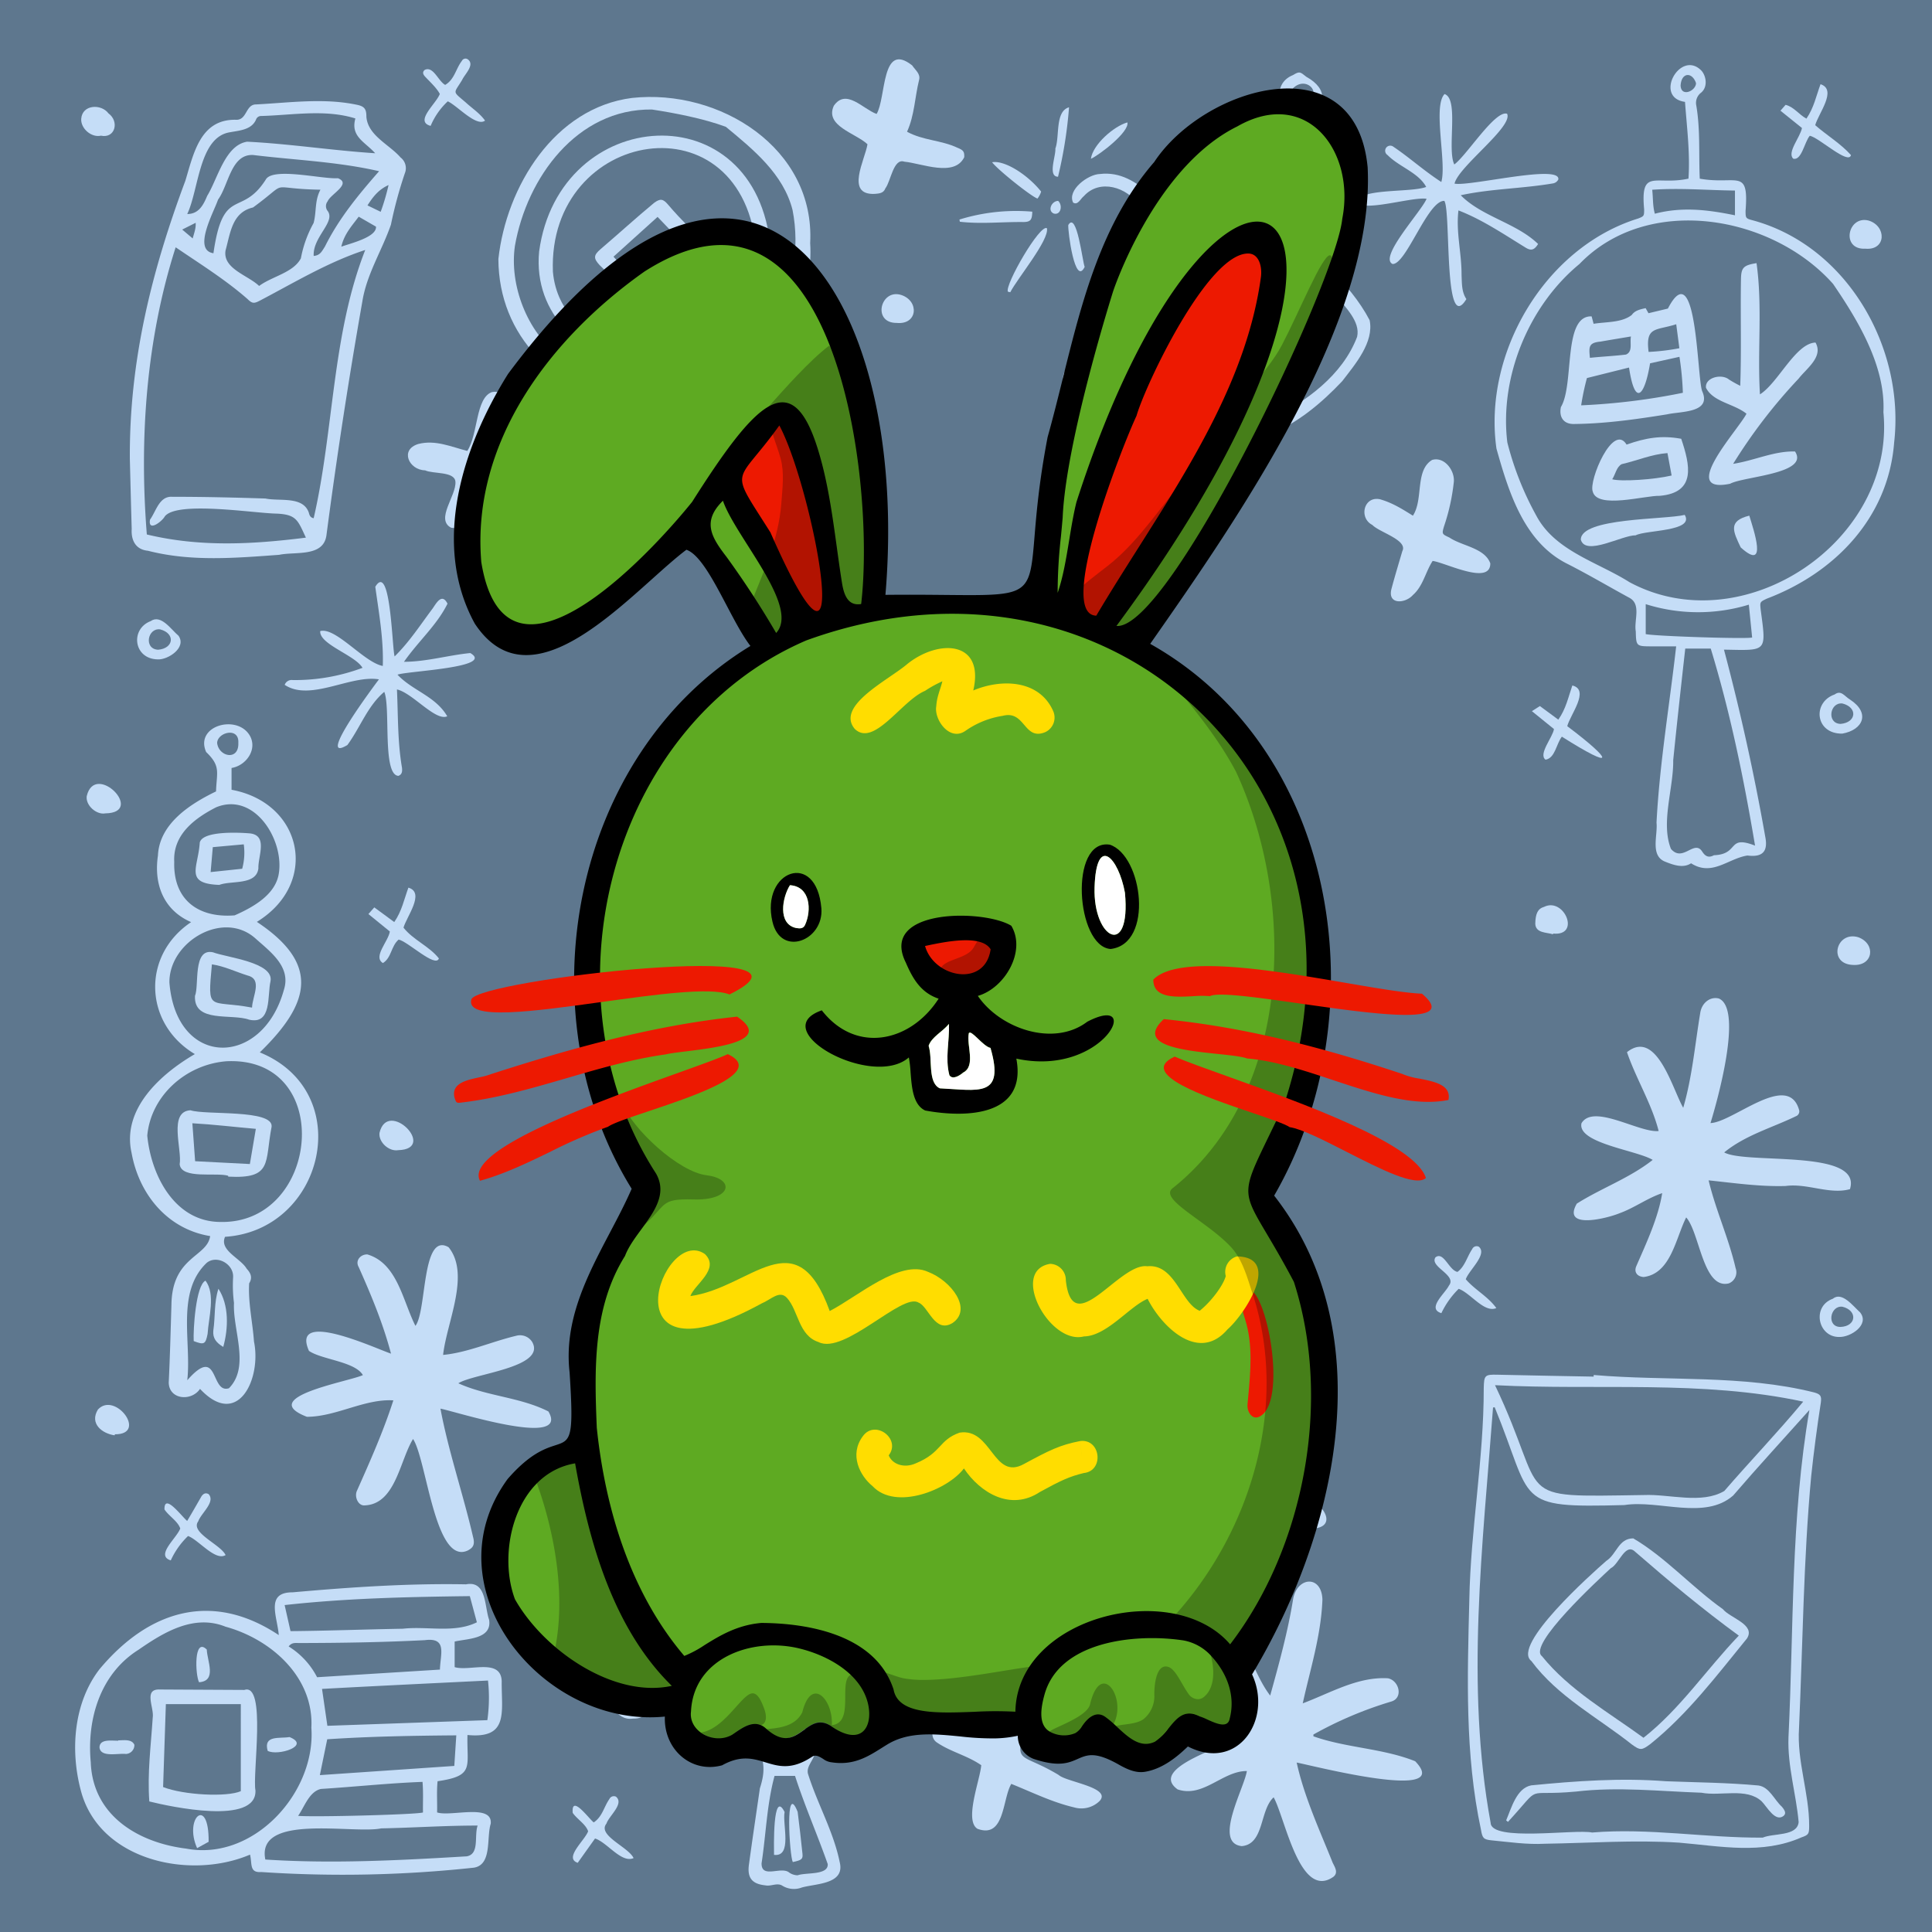 <svg width="600" height="600" viewBox="0 0 600 600" xmlns="http://www.w3.org/2000/svg" xmlns:xlink="http://www.w3.org/1999/xlink">
  <path d="M600,0H0V600H600Z" style="fill: #5E778E"/>
  <g>
    <path d="M588.24,137.471c-1.801,23.24-18.339,40.396-39.483,48.422-2.227,1.046-2.211,1.052-1.964,3.428,1.774,13.354,2.085,12.671-11.401,12.429q7.652,28.746,12.816,58.062c.925,4.599-.789,6.482-5.529,5.876-6.039.941-10.974,6.585-17.501,2.413-2.417,1.575-5.33.618-8.3-.604-4.404-1.998-2.006-8.176-2.433-12.019.959-18.38,4.041-36.485,6.105-54.745-2.646,0-5.189.009-7.731-.002-4.627-.02-4.706-.067-4.814-4.643-.613-3.497,1.849-8.52-2.118-10.509-6.315-3.438-12.512-7.103-18.914-10.366-13.621-6.667-18.403-22.285-22.233-35.887-4.227-29.648,15.048-62.492,43.986-71.461,1.848-.726,1.869-.768,1.88-2.814-1.197-13.039,3.523-7.334,13.765-9.575.526-8.056-.498-15.888-1.076-23.839-9.803-1.328-1.505-16.301,5.035-9.769,1.495,1.573,2.188,5.059-.046,6.914a3.965,3.965,0,0,0-1.478,4.019c1.273,7.56.731,15.065,1.07,22.688,11.567,2.023,15.284-3.525,14.224,9.993.012,2.198.051,2.357,2.043,2.887,29.501,7.917,47.499,39.658,44.097,69.102ZM584.91,128c.711-14.185-7.806-28.389-15.643-39.843-19.039-21.416-57.61-28.077-78.743-6.176C474.728,94.972,465.64,117.171,468.116,137.401a94.969,94.969,0,0,0,8.957,22.663c5.799,11.05,19.01,14.435,28.966,20.728,35.273,19,82.726-12.682,78.871-52.792ZM545.049,262.618c-3.522-20.973-7.679-41.243-13.759-61.188h-7.92c-1.304,11.644-2.566,23.035-3.739,34.652.118,8.806-3.929,19.395-.705,27.545,3.657,4.291,7.161-2.889,9.643.736.979,1.572,2.018,2.146,3.717,1.236C540.308,265.298,536.242,259.195,545.049,262.618Zm-33.957-65.696c2.582.642,31.376,1.586,33.05,1.063-.334-3.328-.67-6.682-1.023-10.203a54.115,54.115,0,0,1-32.027-.158Zm2.832-130.549c8.45-2.213,16.473-1.244,24.883.49v-7.686c-8.631-.096-17.096-.858-25.696-.246C513.41,61.681,513.239,63.88,513.924,66.373Zm8-39.801c.185,3.721,4.761,1.668,4.792-.756C525.513,22.265,522.169,22.433,521.924,26.571Z" style="fill: #C5DDF7"/>
    <path d="M243.18,526.702c-9.03-.023-8.369-4.159-.074-4.975v-10.681c-22.365-1.595-50.537-14.286-56.651-37.663-1.998-12.81-1.743-27.429,6.196-38.244,2.287-2.978,6.152-2.053,9.366-1.584,21.851,3.804,31.379,16.334,41.545,34.558l.527-.114c.844-17.083-.089-34.282.776-51.371,5.518-12.682,2.373,49.42,3.225,52.476-1.813,9.524,12.832,10.093,17.7,4.61,1.379-1.659,1.382-2.23-.027-3.92-6.436-7.453-10.396-17.114-9.552-27.07,3.325-16.35,27.597,7.761,30.859,14.926,17.598-13.57,40.84-27.694,21.529,7.294-3.969,7.113-12.316,9.372-16.898,15.598-8.19,17.295-25.784,28.654-44.642,30.557a55.75,55.75,0,0,0,.509,10.716c12.049-1.489,12.206,5.035.372,4.322-.926,3.341-.197,6.504-.403,9.838,3.769,1.106,6.48,2.808,5.626,7.867-.083,2.576-3.09,4.727-2.152,7.296,2.911,9.186,7.871,17.753,9.776,27.212,1.667,6.834-7.329,6.583-11.756,7.826a6.89,6.89,0,0,1-5.983-.504c-1.64-1.111-3.541.227-5.356-.157-4.118-.428-5.667-2.302-5.107-6.42,1.075-7.911,2.261-15.807,3.402-23.709.974-3.063,1.559-5.921.682-9.24-2.033-7.502,6.459-7.206,6.55-12.24-.157-2.368-.039-4.755-.039-7.204Zm-46.007-42.697c16.498,19.232,48.392,30.334,71.368,16.003a42.061,42.061,0,0,0,18.1-17.952c1.667-4.45-1.833-9.518-3.196-13.814-4.235,1.889-8.318,3.697-12.382,5.542-3.239,3.124-6.31,6.055-10.881,6.976-24.649,6.538-21.025-35.801-56.401-42.422-3.43-.679-9.193-3.804-10.106,1.523-1.049,6.887-1.144,15.048,5.043,19.57,2.833,3.823,12.569,3.198,12.84,7.039-.294,1.455-1.889,1.684-3.112,1.446-8.947-1.045-14.239-6.365-18.632-13.894-1.117,6.727-2.146,24.126,6.087,26.198,11.265.938,21.824-4.491,29.51-12.391,1.06-1.897,4.843-3.422,4.123.097-1.635,2.46-3.969,4.285-6.048,6.704,5.663,1.982,12.176,1.043,17.169,4.673,2.105,1.715,6.09,5.197,2.61,7.574-10.223,8.253-28.06,10.287-33.09-4.678-4.398.611-8.656,1.202-13.002,1.806Zm74.671-14.36c2.917-2.127,11.992-3.354,11.984-6.983-1.82-8.518-14.641-20.273-23.464-21.027-1.752,9.318,3.114,21.116,11.48,28.01Zm-31.3,81.867c-2.415,8.924-2.636,18.05-4.031,27.147-.075,4.927,6.129.812,8.585,2.881a4.674,4.674,0,0,0,2.632.846c2.505-.944,9.58.073,9.325-3.498-3.228-9.16-7.169-18.126-10.151-27.376Zm70.96-105.091c-9.361,3.328-16.955,9.654-23.727,16.74-2.133,3.544,1.552,7.859,2.103,11.888,10.551-4.075,16.71-11.838,20.693-22.016l-2.492-.408C311.158,451.304,312.284,449.433,311.504,446.421Zm-80.845,42.205-11.026-5.231c5.743-6.236,14.918,7.519,20.836,1.172-4.404-4.415-22.321-8.825-27.022-3.988C215.949,487.671,222.559,491.239,230.659,488.626Zm14.102,58.463c4.269.602,6.495-5.956,1.69-6.864C240.754,538.577,237.205,547.469,244.761,547.089Z" style="fill: #C5DDF7"/>
    <path d="M86.575,507.793c-.453-5.798-4.244-13.315,4.284-13.281,17.911-1.59,35.882-2.821,53.875-2.483,6.419-1.247,5.687,6.825,7.167,11.02.944,5.984-6.65,5.816-10.707,6.748v7.942c4.601,1.42,14.377-2.891,14.616,4.38-.12,9.421,2.353,17.974-10.631,16.698-.281,9.884,2.336,12.674-9.286,14.358-.321,3.247-.074,6.172-.146,9.683,4.142,1.439,17.333-2.877,16.652,3.53-1.37,4.267.488,12.69-5.203,13.631a379.293,379.293,0,0,1-66.075,1.356c-3.745.284-2.77-2.569-3.472-5.406-18.759,8.004-47.033,1.797-52.591-20.086-3.276-12.453-2.162-27.117,5.869-37.522,15.271-18.274,34.967-24.33,55.649-10.568Zm10.122,28.77c.827-15.708-12.508-27.495-26.653-31.377-9.78-3.941-19.096,1.66-27.019,7.157-11.885,7.46-16.09,21.527-14.839,34.945.596,16.504,14.659,24.956,29.648,26.816,20.892,3.959,40.3-17.391,38.863-37.541ZM148.33,566.948c-10.104-.014-19.894.682-29.957.87-8.602,1.829-38.894-4.807-35.974,9.672,20.841,1.369,41.742.248,62.56-.99C148.992,575.765,147.207,570.202,148.33,566.948Zm-46.658-30.983c16.773-.592,33.176-1.172,49.68-1.754a49.631,49.631,0,0,0,.2-12.305c-17.224.848-34.243,1.653-51.544,2.6.574,3.954,1.097,7.556,1.664,11.459ZM90.223,506.564c11.676-.108,23.243-.544,34.906-.751,7.588-.852,15.942,1.47,22.969-1.997-.736-2.733-1.452-5.39-2.187-8.123-19.311.24-38.338.652-57.517,2.776Zm11.4,33.582c-.764,3.714-1.49,7.248-2.289,11.133,14.134-.966,27.876-1.906,41.754-2.854.213-3.264.408-6.252.62-9.498C128.244,539.04,115.103,539.255,101.623,540.146Zm34.999-21.638c.148-4.892,2.333-10.05-4.706-9.14-13.013.665-26.032.874-39.061.888-1.065.01-2.236-.248-3.208,1.066a24.341,24.341,0,0,1,8.828,9.555C111.223,520.085,123.809,519.303,136.622,518.508Zm-5.407,34.871c-10.553.397-20.989,1.528-31.521,2.193-3.634.77-5.134,5.517-7.106,8.356,4.774.446,37.028-.399,38.769-1.054C131.304,559.686,131.5,556.663,131.215,553.379Z" style="fill: #C5DDF7"/>
    <path d="M40.327,142.64c-.22-30.439,6.727-58.354,17.248-86.531C60.123,47.69,62.185,37.054,73.139,37.193c3.671.285,3.017-4.827,6.468-4.767,10.33-.526,20.82-2.048,31.067.08,2.466.473,3.126,1.293,3.112,3.745.446,5.852,7.089,8.592,10.615,12.654a4.191,4.191,0,0,1,1.32,4.93,133.811,133.811,0,0,0-4.316,15.936c-2.789,8.062-7.544,15.368-8.889,23.938q-6.349,36.075-11.127,72.454c-.877,6.943-9.659,5.069-14.675,6.142-13.608.99-27.396,2.186-40.777-1.264-3.787-.354-5.25-3.208-5.034-6.76-.221-7.511-.404-15.025-.575-21.641Zm5.272,23.345c16.536,3.981,32.835,3.071,49.402.983-2.507-5.343-2.855-7.174-9.068-7.461-6.938-.101-30.971-4.019-34.756.87-.844,1.573-5.28,4.963-4.586,1.001,1.898-2.608,2.873-7.335,6.86-7.095,9.666-.003,19.335.225,28.996.534,4.359.933,11.63-.836,13.453,4.369.181.705.408,1.564,1.517,1.752,6.338-27.507,5.63-56.875,16.015-83.309-11.499,3.75-22.015,10.119-32.73,15.735-1.807.958-2.406.919-3.834-.502-6.889-6.042-14.78-10.925-22.311-16.067C45.412,105.363,43.224,136.13,45.599,165.985ZM99.517,58.915c-17.363-.302-8.825-3.338-20.936,5.516-6.499,1.521-7.008,7.823-8.529,13.324-.969,5.708,6.979,7.718,10.421,11.053,4.008-2.99,10.607-4.097,12.969-8.578A36.171,36.171,0,0,1,97.392,69.257C98.342,65.747,97.664,62.363,99.517,58.915ZM110.368,36.792c-9.376-2.945-19.585-1.028-29.243-.768A1.647,1.647,0,0,0,79.505,37.152c-1.376,3.153-5.066,3.368-8.02,3.909-9.714,1.462-9.687,17.772-13.337,25.404,3.625.005,5.045-2.892,6.217-5.675,3.268-5.319,5.527-15.706,12.389-16.787,13.379.673,26.406,2.721,39.76,3.588C113.323,44.025,108.795,42.415,110.368,36.792ZM97.421,79.479c2.023-.158,2.557-1.474,3.491-2.909,4.353-8.767,10.441-16.114,16.821-23.402-12.861-2.961-26.044-3.439-39.101-5.029-6.913-.379-7.615,9.383-10.921,13.862-1.251,3.786-7.996,15.668-1.424,16.641C69.311,57.537,74.91,67.692,82.518,55.804c2.109-3.988,17.587-.106,22.428-.458,4.385,1.744-2.32,4.962-3.184,7.16a2.415,2.415,0,0,0-.069,2.933C104.412,68.858,97.082,73.532,97.421,79.479Zm8.575-2.865c2.728-1.012,11.04-2.938,10.771-6.228l-5.365-3.096C109.275,70.147,106.889,72.694,105.996,76.614Zm12.231-10.836a66.767,66.767,0,0,0,2.442-8.314c-3.194,1.466-4.867,3.709-6.546,6.326ZM59.842,74.049c.479-1.795,1.041-3.127.921-4.855l-4.176,2.101Z" style="fill: #C5DDF7"/>
    <path d="M62.118,431.33c-2.682,3.97-9.636,3.365-9.716-1.992.393-8.061.594-16.135.842-24.205.219-14.955,11.122-14.702,12.021-21.257-13.254-2.155-22.1-12.978-24.401-25.839-3.075-13.599,8.97-24.458,19.65-30.678-15.859-9.459-16.586-30.677-1.157-40.985-8.581-3.717-11.624-11.767-10.309-20.652.453-9.927,9.946-16.014,18.044-19.94.192-5.951,1.562-7.805-3.066-12.226-3.632-8.187,9.599-11.835,13.534-5.14,2.479,4.26-1.064,9.338-5.649,10.088v6.764c22.099,4.071,27.378,29.064,7.861,41.028,19.861,13.188,16.466,25.385.916,40.533,30.231,12.37,19.957,55.286-10.797,57.275-1.864,4.237,4.809,6.618,6.72,9.912,1.198,1.29,1.918,2.702.772,4.533-.362,5.878,1.075,12.129,1.496,18.077C81.269,428.187,73.869,443.898,62.118,431.33Zm6.333-51.84c30.97.657,35.724-51.518,1.883-49.909-12.554.981-23.448,10.653-24.601,23.082C46.934,365.107,54.287,379.442,68.451,379.49ZM52.613,305.123c2.088,26.611,28.832,26.533,35.532,2.352,2.32-7.113-3.939-11.7-8.695-15.927C69.422,282.394,52.48,292.473,52.613,305.123Zm1.498-37.489c-.359,11.748,7.395,17.534,18.762,16.639,5.633-2.501,12.782-6.384,13.736-13.138,1.575-10.515-7.672-25.25-19.482-20.426C60.352,254.17,53.674,259.251,54.111,267.634Zm4.051,161.005c9.939-11.295,7.094,4.361,12.942,2.492,6.631-6.73,1.136-18.04,1.563-26.493a42.923,42.923,0,0,1-.28-7.878c.32-4.25-5.117-7.169-8.233-4.534C54.632,401.302,59.497,416.619,58.163,428.639ZM74.014,230.696c.306-4.994-6.432-3.315-6.58.008C67.87,235.048,74.255,236.392,74.014,230.696Z" style="fill: #C5DDF7"/>
    <path d="M128.273,446.893c-4.201,6.852-5.454,20.492-15.289,20.624-1.807-.058-2.956-2.674-2.149-4.511,4.101-9.221,8.241-18.512,11.321-28.114-8.943-.532-17.718,5.081-26.842,5.11-15.798-6.094,12.938-10.901,17.382-12.95-2.463-4.221-12.771-4.793-16.746-7.521-5.856-13.202,21.016-.596,25.481.855-2.495-9.408-6.096-18.045-10.029-26.87-1.198-2.079.614-4.018,2.694-3.943,9.314,2.771,10.957,14.371,14.917,22.184,3.582-4.666,1.888-29.31,10.302-24.42,6.845,8.479-.625,23.384-1.706,33.443,7.673-.734,15.145-4.161,22.726-5.949a4.464,4.464,0,0,1,4.961,1.961c4.388,7.923-18.292,9.772-22.955,12.801,8.917,4.055,19.176,4.287,27.968,8.747,6.809,11.597-29.119-.086-33.52-.866,2.429,13.101,7.06,26.58,10.118,39.831.704,2.572-.146,3.401-1.591,4.196-10.224,4.858-12.81-28.261-17.043-34.608Z" style="fill: #C5DDF7"/>
    <path d="M386.068,538.836c-5.714-3.407-10.863-6.108-16.583-9.211-2.66-1.444-2.787-3.815-.599-5.96,4.648-3.645,9.669,2.318,14.644,3.237-.989-4.47-13.86-25.442-1.273-20.491,5.758,5.552,7.479,14.013,12.213,20.164,2.758-9.952,5.485-19.824,7.135-30.032,1.276-6.904,8.832-7.458,9.087.206-.41,11.106-3.738,21.451-6.116,32.241,8.494-3.167,17.087-8.353,26.472-7.78,3.509.7,4.855,6.202.92,7.248a119.424,119.424,0,0,0-24.078,10.214l.004.556c10.236,3.629,21.476,3.694,31.6,7.738,12.32,12.838-32.389,1.203-36.797.413,2.314,10.602,7.144,21.033,11.212,31.188.759,1.477,1.727,3.06.173,4.305-10.434,7.256-14.944-18.233-18.539-24.696-4.38,3.957-2.872,14.529-9.898,15.153-8.931-.949.737-17.909,1.581-23.317-7.517-.073-13.551,8.416-21.51,5.699-9.477-6.854,16.283-13.606,20.352-16.875Z" style="fill: #C5DDF7"/>
    <path d="M523.66,378.078c-3.275,6.517-4.756,17.414-13.175,18.508-2.019-.107-3.098-1.494-2.332-3.342,3.158-7.257,6.818-15.019,8.055-22.699-4.64,1.553-8.693,4.617-13.31,6.26-3.601,1.505-17.935,5.212-13.209-3.007,7.661-4.845,16.369-7.897,23.57-13.578-4.89-2.986-23.505-5.184-22.114-11.39,3.71-6.214,17.997,3.076,23.963,2.413-2.159-8.487-7.017-16.231-9.835-24.484,9.222-7.326,14.107,11.44,17.467,17.271,2.775-9.481,3.655-19.652,5.285-29.457.459-3.125,3.089-5.185,5.795-4.473,7.551,3.277-.502,31.824-2.61,38.68,7.05-.252,24.057-16.157,27.512-4.083a1.6,1.6,0,0,1-.955,1.946c-7.552,3.649-15.675,5.857-22.303,11.247,6.756,3.794,42.997-1.191,39.057,11.411-6.324,1.769-13.302-1.912-19.982-.98-8.072.237-15.969-.929-23.912-1.75,2.192,9.225,6.242,17.954,8.381,27.249a3.701,3.701,0,0,1-2.123,4.752c-8.021,1.924-9.006-15.777-13.225-20.494Z" style="fill: #C5DDF7"/>
    <path d="M494.938,427.016c22.779,1.968,46.163-.174,68.452,5.413,1.947.545,2.357,1.058,2.094,3.106q-1.762,11.366-2.993,22.803c-2.41,26.01-2.622,52.197-3.784,78.289-.715,10.361,3.177,20.16,3.147,30.447-.012,2.437-.142,2.76-2.383,3.536-12.257,5.406-25.157,2.734-38.03,1.64-13.876-.881-27.811.129-41.697.34-5.55.296-11.006-.521-16.486-1.051-2.574-.249-2.886-.722-3.321-3.262-5.042-23.521-4.22-47.504-3.63-71.38.404-21.993,4.503-43.734,4.483-65.741.08-4.134.335-4.319,4.402-4.223,9.909.236,19.819.399,29.729.591Zm-30.749,10.018-.513.081c-3.19,42.809-8.582,86.378-.744,128.995.188,5.936,26.201,1.879,31.508,2.993,17.742-1.474,35.395,1.711,52.99,1.586,3.342-1.444,10.695-.328,11.156-4.816-.79-8.835-3.493-17.412-3.158-26.338,1.653-33.916.707-68.102,6.498-101.646-8.052,9.014-15.847,17.456-23.678,26.56-8.812,7.743-23.074,1.269-33.801,2.96-34.567.926-28.082-.734-40.258-30.375Zm.101-6.852c17.109,35.912,4.18,34.735,46.212,34.115,8.008-.351,17.927,2.912,24.989-1.254,8.085-9.356,16.625-18.234,24.515-27.752-31.42-6.779-63.92-3.459-95.716-5.109Z" style="fill: #C5DDF7"/>
    <path d="M353.875,63.907c-3.847-5.873-12.369-8.44-17.276-2.999-1.012.761-1.847,2.957-3.334,2.006-1.912-3.911,4.639-8.791,8.323-8.877,6.39-.744,11.199,2.467,15.826,6.373,23.616-19.114,23.926-8.367,41.563,8.799,8.928,9.938,20.078,18.226,26.373,30.225,1.425,6.863-4.508,13.716-8.501,18.927-6.49,6.881-13.996,13.161-22.845,16.689-8.106,2.883-12.564-6.852-17.971-11.127-10.766-10.714-21.543-21.41-31.504-32.903-7.916-9.559,2.08-20.633,9.346-27.115ZM372.36,114.006c4.645,5.256,9.662,9.634,14.5,14.64,2.765,2.785,4.125,3.302,7.644,1.647,11.095-5.594,22.381-13.665,26.956-25.679,1.095-4.774-3.706-9.137-6.382-12.754-12.877-12.255-23.835-27.143-37.761-37.987-8.094,13.008-17.551,25.823-30.502,34.271,8.372,8.409,15.811,17.001,24.684,24.807.169-9.748-1.154-19.155.509-28.773.76-5.098,9.9-2.156,13.747-3.241,3.572.644,15.54-3.133,15.419,1.893,4.191,35.679,3.501,29.882-28.814,31.176Zm2.491-4.471c28.798.863,26.053,2.51,23.022-25.649-8.142.57-16.052,1.056-24.101,1.802C374.139,93.792,374.491,101.574,374.851,109.535ZM355.734,66.874c-3.985,4.661-11.779,9.463-10.139,16.448,6.809.377,22.619-20.791,26.211-26.975-3.482.496-9.719,4.081-11.558,6.631-.717,1.987.632,3.692-1.474,5.38Z" style="fill: #C5DDF7"/>
    <path d="M251.608,75.499c1.901,29.306-26.595,57.722-56.082,50.007-23.069-4.107-40.631-20.964-40.752-45.047C157.241,57.923,172.22,33.479,196.292,30.414,223.442,27.474,253.158,45.996,251.608,75.499Zm-49.156-41.491c-23.294-.279-38.834,21.217-42.533,42.313-1.794,12.216,3.805,26.761,13.733,34.188,10.912,7.616,25.104,13.625,38.615,10.637,25.402-3.581,38.46-32.53,33.869-55.927-2.833-11.185-12.174-18.779-20.73-25.844-7.057-2.591-15.87-4.29-22.954-5.366Z" style="fill: #C5DDF7"/>
    <path d="M314.065,554.003c-2.818,4.785-1.993,17.085-10.504,13.945-4.174-2.544.798-15.128,1.174-19.751-4.363-3.027-9.502-4.13-13.827-7.093-2.497-1.704-1.269-6.103,1.646-6.394,5.298-.912,9.491,2.517,14.415,4.334,2.065-6.666,2.019-13.961,5.33-19.99,1.669-2.268,3.787-1.433,5.278.107,4.096,4.046,1.727,10.096,1.151,15.055-3.721,14.415-2.581,9.416,10.06,17.024,2.414,2.194,16.518,3.862,12.717,8.062a8.084,8.084,0,0,1-7.979,1.984c-6.868-1.62-12.933-4.666-19.461-7.283Z" style="fill: #C5DDF7"/>
    <path d="M447.611,56.523c1.738-5.869-2.709-23.438,1.004-27.312,4.571,1.472.706,17.127,3.03,21.863,3.861-2.812,12.669-16.96,16.396-15.749,1.964,4.01-15.123,16.399-16.323,21.697,4.472.985,33.069-6.165,32.227-1.275a2.278,2.278,0,0,1-1.529,1.186c-9.542,1.65-19.299,1.653-28.775,3.701,6.581,6.673,17.269,8.594,24.026,15.135-1.173,1.902-2.179,2.184-3.876,1.13-6.747-4.133-13.487-8.719-20.856-11.553-.822,6.723,1.005,13.283.962,20.033.121,2.641.005,5.281,1.5,7.5-7.082,11.66-4.753-27.411-6.847-30.489-5.125-.246-11.858,19.809-16.074,19.595-4.414-2.05,9.052-16.461,10.56-20.248-4.484-.746-20.92,4.642-21.804.638,2.231-3.939,16.894-2.532,21.684-4.315-2.369-4.454-8.452-6.261-12.001-9.908a1.582,1.582,0,0,1-.703-1.012,1.601,1.601,0,0,1-.004-.628,1.581,1.581,0,0,1,2.475-.977C438.006,49.139,441.968,52.841,447.611,56.523Z" style="fill: #C5DDF7"/>
    <path d="M145.121,140.035c3.383-5.164,2.555-16.483,7.657-18.268,4.324-.911,7.824,4.435,6.397,8.324-.148,3.189-6.227,13.639-1.601,14.122,4.226,1.24,18.758,5.045,10.641,10.455-5.742-.04-11.08-2.439-16.752-3.396-2.74,4.694-4.239,13.952-11.399,12.599-4.92-2.611,1.737-9.975,1.373-14.304-.304-3.241-6.926-2.322-9.417-3.5-5.051-.105-7.949-6.443-2.078-8.194,5.294-1.346,10.107.866,15.179,2.162Z" style="fill: #C5DDF7"/>
    <path d="M281.688,40.911c4.979,2.733,10.597,2.584,15.673,4.981,1.827.733,2.177,1.201,2.095,2.932-3.083,6.282-13.16,1.911-18.61,1.384-3.393-1.17-4.185,6.086-5.886,8.287-.565,1.539-1.932,1.609-3.321,1.721-9.207.408-3.003-10.576-2.235-15.419-3.684-3.467-13.337-5.67-10.455-11.946,3.828-5.517,9.058,1.04,13.287,2.536,3.018-4.947,1.367-22.752,11.061-15.058.949,1.456,2.665,2.596,2.124,4.537-1.318,5.346-1.425,11.017-3.733,16.045Z" style="fill: #C5DDF7"/>
    <path d="M438.79,160.15c3.336-5.074.574-14.03,5.957-17.308,3.853-1.155,7.227,3.415,6.726,7.049a63.617,63.617,0,0,1-2.981,13.459c-.754,2.495-.699,2.505,1.621,3.58,3.98,2.686,10.933,3.198,12.712,8.017.082,7.026-14.035-.288-17.906-.74-2.239,3.447-2.967,7.822-6.126,10.576-2.291,2.629-7.83,3.127-6.7-1.741,1.052-3.988,2.256-7.937,3.419-11.896,1.772-3.442-7.167-5.831-9.303-8.11-4.306-2.194-2.675-9.089,2.405-7.975C432.457,156.194,435.209,157.918,438.79,160.15Z" style="fill: #C5DDF7"/>
    <path d="M123.277,214.117c.375,8.162.176,16.217,1.553,24.235.121,1.034.127,2.176-1.123,2.599-5.031-.332-2.345-21.343-4.371-26.089-5.179,4.362-7.473,11.098-11.452,16.513-10.044,6.045,8.49-18.647,9.799-20.392-8.784-1.492-21.354,6.998-29.27,1.701A2.293,2.293,0,0,1,90.9,211.2a59.766,59.766,0,0,0,21.678-3.799c-2.261-3.929-13.487-7.31-13.13-11.414,4.855-1.292,13.663,9.792,19.431,10.826.28-8.296-1.204-16.416-2.328-24.584,4.787-7.926,5.196,19.034,6.002,21.63,4.629-4.551,7.992-9.803,11.851-14.949,1.209-1.768,2.862-4.778,4.573-1.439-3.281,6.67-9.002,11.592-13.521,18.06,7.103-.039,13.62-2.029,20.596-2.721,7.835,4.569-19.962,5.59-22.603,6.726,4.689,4.984,11.787,6.641,15.448,12.91-3.641,1.661-10.814-7.284-15.62-8.329Z" style="fill: #C5DDF7"/>
    <path d="M486.723,225.518c14.218,10.698,15.297,13.99-1.675,3.257-1.764,2.31-2.083,6.67-5.072,7.15-2.332-1.732,2.253-6.93,2.621-9.516-2.287-1.853-4.476-3.626-6.854-5.552l2.483-1.585c1.571,1.159,3.592,2.65,5.719,4.218,2.364-3.297,3.133-7.08,4.358-10.612,5.545,1.378-.653,9.055-1.58,12.64Z" style="fill: #C5DDF7"/>
    <path d="M136.306,297.647c-.996,3.104-9.761-5.373-12.514-5.848-2.376,2.051-2.187,5.642-4.869,7.286-3.207-1.924,1.7-6.749,2.146-9.803l-6.658-5.417c.663-.749,1.158-1.308,1.831-2.068,2.09,1.536,4.107,3.019,6.197,4.555,2.356-3.369,3.093-7.164,4.392-10.686,5.299,1.538-.627,9.102-1.517,12.432,3.029,3.838,7.933,5.7,10.992,9.549Z" style="fill: #C5DDF7"/>
    <path d="M559.615,39.755c-2.301-1.852-4.437-3.572-6.676-5.374.721-.835.945-1.097,1.587-1.819,2.598.613,4.116,3.022,6.473,4.279,2.33-3.369,3.064-7.167,4.382-10.69,5.293,1.737-.688,9.126-1.653,12.728,3.619,3.165,7.905,5.693,11.11,9.284-.732,3.172-9.967-5.465-12.789-6.002-1.621,1.83-2.544,7.816-5.136,7.12C554.861,47.391,559.125,42.526,559.615,39.755Z" style="fill: #C5DDF7"/>
    <path d="M464.698,406.233c-3.76,1.629-8.049-4.732-11.694-5.972a26.448,26.448,0,0,0-5.372,7.554c-4.659-1.409,1.195-6.185,2.333-8.551,2.658-3.287-6.149-5.846-4.162-8.791,2.565-1.943,4.149,4.003,6.829,4.525,2.306-1.661,3.006-4.785,4.573-7.074a1.506,1.506,0,0,1,2.033-.762c2.845,2.325-3.092,7.346-4.027,10.124,2.854,3.321,6.855,5.305,9.487,8.947Z" style="fill: #C5DDF7"/>
    <path d="M150.634,37.455c-2.695,2.075-8.688-4.708-11.575-5.984a22.051,22.051,0,0,0-5.321,7.623c-5.128-1.36,1.735-6.876,2.85-9.919-.984-1.891-3.09-3.776-4.596-5.405-.584-.636-.918-1.386-.082-2.062,2.643-1.297,4.217,3.521,6.345,4.657,2.921-1.709,3.286-5.008,5.206-7.488a1.231,1.231,0,0,1,1.865-.418c2.213,1.708-1.011,4.584-1.82,6.387-2.643,4.364-3.117,3.324,1.099,6.938,2.034,1.885,4.412,3.384,6.029,5.672Z" style="fill: #C5DDF7"/>
    <path d="M58.126,472.343c1.785-2.986,2.919-4.993,4.443-7.646.543-.775,1.261-1.244,2.242-.663,2.158,2.451-2.388,5.928-3.252,8.448-2.584,3.504,7.001,7.182,8.5,10.462-3.233,1.937-8.346-4.715-11.658-5.922a24.723,24.723,0,0,0-5.367,7.568c-4.902-1.507,1.872-6.929,2.945-9.906-.733-2.245-3.553-3.864-4.901-5.91C50.962,463.49,56.435,470.954,58.126,472.343Z" style="fill: #C5DDF7"/>
    <path d="M196.762,577.048c-3.788,1.672-8.196-4.901-11.968-6.084-1.812,2.544-3.594,5.045-5.377,7.549-4.394-1.472,2.227-6.983,3.23-9.788-.705-2.194-3.434-3.763-4.787-5.725-.49-5.889,4.991,1.787,6.53,2.968,2.705-1.814,3.129-4.778,4.859-7.248a1.537,1.537,0,0,1,.35-.491,1.523,1.523,0,0,1,1.692-.261c2.659,2.179-2.145,5.94-2.953,8.368-2.936,3.67,6.886,7.279,8.424,10.712Z" style="fill: #C5DDF7"/>
    <path d="M571.189,415.209c-6.598.082-8.622-9.457-2.005-11.866,2.868-2.37,6.337,2.306,8.501,4.246C580.706,411.406,574.741,415.32,571.189,415.209Zm.413-3.118c4.957-.209,5.344-5.093.599-6.273C568.312,405.319,567.145,412.147,571.602,412.091Z" style="fill: #C5DDF7"/>
    <path d="M404.6,35.194c-7.674.586-10.034-9.033-3.111-11.855,2.128-1.25,2.199-1.091,4.228.526C412.626,27.665,412.169,33.458,404.6,35.194Zm-.472-2.816c7.749-2.237,2-9.274-2.446-5.087C399.779,29.198,401.593,32.117,404.128,32.379Z" style="fill: #C5DDF7"/>
    <path d="M49.049,204.779c-7.621-.093-8.674-9.441-2.262-11.883,3.216-2.233,6.326,2.604,8.662,4.549C58.012,201.139,52.188,204.914,49.049,204.779Zm.04-3c4.894-.389,5.442-5.07.635-6.324C45.792,194.962,44.61,201.563,49.088,201.779Z" style="fill: #C5DDF7"/>
    <path d="M572.143,227.832c-8.405.141-9.424-9.709-2.375-12.163,2.028-1.484,3.053.568,4.788,1.599C580.934,221.423,578.606,226.679,572.143,227.832Zm-.505-3.021c4.919-.445,5.328-5.136.536-6.339C568.214,218.015,567.222,224.734,571.638,224.811Z" style="fill: #C5DDF7"/>
    <path d="M32.7,252.6c-2.704.526-6.178-2.465-5.765-5.367C29.545,236.341,45.327,252.412,32.7,252.6Z" style="fill: #C5DDF7"/>
    <path d="M123.665,357.195c-2.792.495-6.115-2.403-5.817-5.341C120.387,340.966,136.017,356.846,123.665,357.195Z" style="fill: #C5DDF7"/>
    <path d="M35.588,445.753c-3.933-.577-7.836-3.642-5.181-8.01,5.342-5.779,15.538,7.767,5.29,7.687Z" style="fill: #C5DDF7"/>
    <path d="M196.566,533.727c-5.282.831-8.845-6.214-3.853-8.613C198.49,522.324,205.168,533.956,196.566,533.727Z" style="fill: #C5DDF7"/>
    <path d="M407.21,474.746c-2.794.476-6.136-2.396-5.797-5.356C403.984,458.512,419.591,474.437,407.21,474.746Z" style="fill: #C5DDF7"/>
    <path d="M31.352,42.138c-2.99.68-6.327-2.265-6.128-5.224.302-4.483,6.195-4.745,8.475-1.696C37.124,37.728,35.766,43.068,31.352,42.138Z" style="fill: #C5DDF7"/>
    <path d="M482.297,290.15c-2.035-.636-5.389-.324-5.505-3.274.073-3.115.744-4.672,2.762-5.251,6.24-3.05,11.445,9.167,2.787,8.3Z" style="fill: #C5DDF7"/>
    <path d="M579.309,77.234c-7.686.424-5.539-10.42,1.014-8.739C585.946,70.211,585.805,77.819,579.309,77.234Z" style="fill: #C5DDF7"/>
    <path d="M334.677,121.907c-6.493.168-6.001-9.703,1.06-8.862C341.806,114.488,341.734,122.591,334.677,121.907Z" style="fill: #C5DDF7"/>
    <path d="M278.469,100.286c-7.699.056-5.016-10.733,1.427-8.678C285.562,93.469,285.005,100.939,278.469,100.286Z" style="fill: #C5DDF7"/>
    <path d="M330.754,499.479c-7.684.008-5.012-10.67,1.46-8.695C337.944,492.852,337.182,500.144,330.754,499.479Z" style="fill: #C5DDF7"/>
    <path d="M575.485,299.669c-7.931-.268-5.251-10.651,1.604-8.608C582.658,293.098,581.822,300.051,575.485,299.669Z" style="fill: #C5DDF7"/>
    <path d="M181.397,189.237c-9.054.184-5.341-11.6,1.832-8.167C187.834,183.419,186.871,189.631,181.397,189.237Z" style="fill: #C5DDF7"/>
    <path d="M297.962,68.182a59.402,59.402,0,0,1,22.624-2.447c-.061,2.61-.572,3.185-2.753,3.22-6.574-.081-13.208.672-19.741-.095Z" style="fill: #C5DDF7"/>
    <path d="M308.107,50.391c3.7-.701,10.807,3.603,15.225,9.1a6.378,6.378,0,0,1-1.137,2.18C320.114,60.915,309.912,52.771,308.107,50.391Z" style="fill: #C5DDF7"/>
    <path d="M313.006,90.588c-1.02-2.06,9.987-21.144,12.129-19.707.786,3.618-9.17,15.571-11.389,19.88Z" style="fill: #C5DDF7"/>
    <path d="M332,33.319a135.917,135.917,0,0,1-3.419,21.569c-3.302-.032-.6-6.583-.833-8.752C329.145,42.418,327.589,34.592,332,33.319Z" style="fill: #C5DDF7"/>
    <path d="M336.853,82.878c-3.013,6.28-5.267-11.194-5.088-13.01C334.423,65.454,336.155,81.199,336.853,82.878Z" style="fill: #C5DDF7"/>
    <path d="M338.789,49.327c.569-4.416,7.122-10.136,11.334-11.313C350.788,40.985,341.471,48.089,338.789,49.327Z" style="fill: #C5DDF7"/>
    <path d="M328.619,62.385c1.496,1.38.835,4.488-1.324,3.951C325.183,65.486,326.572,62.404,328.619,62.385Z" style="fill: #C5DDF7"/>
    <path d="M494.294,98.253c.212.795.391,1.468.614,2.303,3.877-.641,8.721-.289,11.854-2.744.951-1.378,2.58-1.74,4.305-2.114.261.466.515.918.883,1.573l6.029-1.443c9.018-17.363,9.012,20.975,10.627,25.603,3.103,6.886-6.688,6.269-10.888,7.248-9.549,1.532-19.117,2.896-28.816,2.995-3.291.103-4.803-2.113-4.149-5.262C488.996,119.387,485.269,97.925,494.294,98.253Zm18.149,14.578c-1.603,9.792-4.627,13.992-6.535,1.312-4.503,1.124-8.796,2.196-13.07,3.263a77.487,77.487,0,0,0-1.796,8.474,201.659,201.659,0,0,0,31.584-3.894,91.097,91.097,0,0,0-1.056-11.171Zm8.124-12.133c-6.365,2.041-9.592.584-8.579,8.593a67.751,67.751,0,0,0,9.555-1.144C521.214,105.636,520.917,103.367,520.567,100.698Zm-26.803,10.431c3.815-.406,7.506-.56,11.208-1.016,2.159-.938,1.149-3.516,1.531-5.619-3.375.568-6.423,1.059-9.462,1.597C493.315,106.439,493.429,107.734,493.764,111.129Z" style="fill: #C5DDF7"/>
    <path d="M545.509,81.722c1.886,13.442.228,27.192,1.061,40.751,5.664-3.566,11.056-15.863,17.25-16.092,2.534,4.438-2.828,8.06-5.245,11.213a165.028,165.028,0,0,0-20.333,26.459c6.698-1.051,12.705-4.025,19.214-3.843,4.587,6.954-15.971,7.726-20.145,10.019-16.254,3.351,2.541-16.739,5.074-21.743-3.845-3.123-10.318-3.592-12.578-8.059-.367-3.189,4.845-4.46,7.13-2.577a37.702,37.702,0,0,0,3.51,1.968c.403-11.118.032-22.095.229-33.202.078-3.497.773-4.251,4.833-4.895Z" style="fill: #C5DDF7"/>
    <path d="M505.151,138.074c5.941-2.085,10.762-2.952,16.969-1.805,2.708,8.095,4.772,16.709-6.664,17.717-4.629-.145-19.475,4.21-20.822-1.352C493.342,149.259,500.943,131.135,505.151,138.074Zm12.692,2.634c-4.938.368-9.403,2.339-14.202,3.436-1.655.88-1.938,3.168-2.951,4.694,2.711.79,13.075.106,18.449-1.164C518.723,145.442,518.306,143.198,517.843,140.708Z" style="fill: #C5DDF7"/>
    <path d="M523.21,159.901c3.129,5.202-12.113,4.661-15.241,6.35-4.14-.094-15.593,6.587-17.031,1.345C490.889,160.746,517.162,161.41,523.21,159.901Z" style="fill: #C5DDF7"/>
    <path d="M543.26,160.138c1.28,4.237,5.947,17.668-2.667,9.866C538.279,165.096,536.501,161.817,543.26,160.138Z" style="fill: #C5DDF7"/>
    <path d="M212.624,449.524c.217,3.22-6.073,5.528-6.388,1.057C205.889,446.028,212.268,444.78,212.624,449.524Z" style="fill: #C5DDF7"/>
    <path d="M275.563,461.766c-3.994,4.666-6.547-4.768-9.019-7.156-1.21-1.599.996-3.217,2.355-1.896C271.038,455.719,274.112,458.474,275.563,461.766Z" style="fill: #C5DDF7"/>
    <path d="M246.207,578.279c-1.004-1.877-2.493-25.602,1.512-15.596.54,4.353,1.059,8.708,1.501,13.071C249.384,577.364,248.913,577.703,246.207,578.279Z" style="fill: #C5DDF7"/>
    <path d="M240.379,576.048c-.005-1.887-.461-20.699,3.288-13.321C242.92,566.475,246.172,576.75,240.379,576.048Z" style="fill: #C5DDF7"/>
    <path d="M294.028,468.875a2.43,2.43,0,0,1,.389-3.305c1.808-1.224,13.079-14.813,12.12-7.251-4.097,3.539-7.932,7.588-12.509,10.556Z" style="fill: #C5DDF7"/>
    <path d="M46.37,559.458c-.638-8.885.502-17.296,1.058-26.006.523-3.127-3.076-9.068,2.331-8.761,8.706.024,17.415.099,26.121.136,6.962-2.358,2.467,26.222,3.454,31.209C79.764,566.918,52.935,561.087,46.37,559.458Zm4.282-4.472c6.462,2.516,19.805,3.164,24.134,1.281V529.239H51.511C51.221,537.91,50.938,546.418,50.652,554.986Z" style="fill: #C5DDF7"/>
    <path d="M36.713,540.485c1.677-.011,4.205-.47,5.021,1.379a2.754,2.754,0,0,1-2.667,2.846c-2.346-.301-7.895,1.201-8.164-2.074.093-2.715,3.879-1.992,5.809-2.051Z" style="fill: #C5DDF7"/>
    <path d="M61.82,522.437c-1.183-2.237-1.684-14.198,2.399-10.151C64.332,515.862,67.453,522.028,61.82,522.437Z" style="fill: #C5DDF7"/>
    <path d="M64.792,571.987c-1.265.695-2.374,1.305-3.58,1.968C56.989,564.507,64.949,557.539,64.792,571.987Z" style="fill: #C5DDF7"/>
    <path d="M83.131,543.744c-1.409-4.976,3.697-3.763,6.784-4.284C96.667,542.157,86.266,545.441,83.131,543.744Z" style="fill: #C5DDF7"/>
    <path d="M70.854,365.137c-3.726-1.106-14.476,1.164-15.056-3.53.797-4.648-3.598-16.426,3.362-16.804,4.65,1.56,25.671-.358,25.195,5.08-2.173,11.175.408,16.276-13.484,15.528Zm8.597-14.563c-6.753-.583-13.097-1.361-19.711-1.735.302,4.146.577,7.915.859,11.787,5.824.3,11.355.585,16.999.876Z" style="fill: #C5DDF7"/>
    <path d="M60.549,309.29c1.363-3.137-.775-14.907,5.578-13.549,4.287,1.633,19.011,3.096,17.881,8.991-1.027,4.43.482,13.559-6.633,11.943-5.437-1.983-17.242,1.128-16.826-7.385Zm17.724,3.627c.087-3.486,3.35-8.755-1.34-9.951-3.703-1.154-7.294-2.922-11.125-3.476C64.417,314.633,64.771,310.404,78.273,312.917Z" style="fill: #C5DDF7"/>
    <path d="M68.111,274.817c-10.992-.408-6.546-5.375-6.074-13.144.854-3.695,12.175-3.151,15.572-2.856,5.686.617,2.497,7.126,2.637,10.866C79.597,275.026,71.749,273.384,68.111,274.817Zm7.101-5.018a18.892,18.892,0,0,0,.492-7.578c-3.135.284-6.282.568-9.618.87l-.67,7.742C68.835,270.472,71.965,270.142,75.212,269.799Z" style="fill: #C5DDF7"/>
    <path d="M60.159,416.487c-.202-3.511.66-17.399,3.66-18.767,3.188,4.196.962,11.439.651,16.553C63.842,417.476,63.396,417.729,60.159,416.487Z" style="fill: #C5DDF7"/>
    <path d="M69.337,418.297c-2.109-1.239-3.332-2.662-3.089-5.083.657-4.476.168-8.577,1.584-12.982C71.146,405.3,70.947,412.488,69.337,418.297Z" style="fill: #C5DDF7"/>
    <path d="M507.223,477.755c10.009,5.868,18.292,15.225,27.842,21.995,2.245,2.757,10.232,4.768,7.475,9.085-9.341,11.446-18.465,23.537-30.044,32.821-2.638,1.953-3.12,1.995-5.695.11-10.58-8.378-23.082-14.912-31.226-25.931-6.331-4.79,18.865-27.246,23.291-31.1,3.243-2.09,3.754-6.958,8.357-6.98Zm32.78,30.2c-11.361-8.296-21.621-16.867-32.164-26.018-3.084-3.046-5.019,3.873-7.625,5.111-3.494,3.26-25.96,23.853-21.341,27.293,8.484,10.528,20.723,17.463,31.529,25.343C521.848,530.678,529.855,518.549,540.003,507.955Z" style="fill: #C5DDF7"/>
    <path d="M467.751,565.333c1.615-3.779,3.217-10.001,7.783-10.876,13.937-1.367,27.861-2.364,41.852-1.277,9.578.369,19.172.428,28.72,1.32,3.409.493,4.894,4.439,7.262,6.584,1.196,1.416,1.309,2.198.506,2.889-2.613,1.966-5.133-2.925-6.793-4.572-4.728-4.333-12.712-1.483-18.683-2.657-12.977-.449-25.957-1.899-38.929-.363-16.9,1.575-9.982-2.728-21.158,9.421Z" style="fill: #C5DDF7"/>
    <path d="M239.315,77.054c-.83,21.322-18.107,40.722-40.085,37.228-18.28-3.021-33.674-16.453-31.798-36.188C173.629,32.46,235.019,28.194,239.315,77.054Zm-4.374,1.258c-3.676-49.054-64.958-38.444-63.231,6.093,1.171,13.147,11.275,21.1,23.207,24.46C215.085,117.392,233.608,97.518,234.941,78.312Z" style="fill: #C5DDF7"/>
    <path d="M203.539,99.49c-7.157-3.805-11.426-11.678-17.337-17.165-1.934-2.104-1.878-3.058.281-4.926,5.585-4.762,11.008-9.724,16.659-14.404,1.897-1.382,2.761-1.268,4.263.475,4.168,4.942,8.907,9.364,13.367,14.039,2.584,2.298,4.05,4.438.778,6.926C215.324,89.111,210.545,96.159,203.539,99.49Zm.16-4.913,14.26-12.886c-4.655-4.853-9.166-9.556-13.746-14.331l-13.686,12.354c4.37,4.931,8.741,9.864,13.172,14.863Z" style="fill: #C5DDF7"/>
  </g>


  <path d="M349.086,198.194C379.355,172.44,416.112,83.212,418.5,67,421.649,4.565,359.451,39.5,346.521,81.646c-9.782,28.92-20.007,74.066-22.477,107.932a134.353,134.353,0,0,0-53.666.259c.299-4.406.323-9.483.343-13.804a85.217,85.217,0,0,1,.279-9.032c1.618-37.222-20.521-120.533-71.5-85.001C177.49,97.951,156.13,121.696,149,148.501c-13.166,69.737,37.33,48.25,65.572,13.883a73.616,73.616,0,0,0,7.427,12.116c1.776,1.243,5.276,6.082,9.34,11.7,3.316,4.584,7.007,9.686,10.443,13.778-18.977,9.866-34.608,25.498-43.165,47.379C185.382,274.724,179.026,304.802,186.5,334c.988,5.662,4.123,11.05,7.23,16.389,3.862,6.637,7.68,13.197,7.269,20.111C185.466,390.728,179,417.07,182,442.5c.315,2.442.734,5.028,1.253,7.722A13.832,13.832,0,0,0,179,452c-13.232-.425-24.634,22.05-23.5,34-.965,22.878,34.5,44,55.5,39.5a27.587,27.587,0,0,0,4.056-1.406A19.051,19.051,0,0,0,213.499,531c-1.348,5.463,7.255,10.089,12.001,9,1.377-.387,2.344-1.603,3.675-2.445,2.83-1.791,5.286-3.298,8.325-.555,5.488,5.041,9.117,2.425,12.217.19l.018-.013c2.689-1.938,5.235-3.773,8.946-.586,9.059,5.973,13.652,1.779,14.691-4.628,4.436-.137,10.888.38,17.709.927,10.604.85,22.1,1.771,28.294.417.445,5.732,13.744,9.976,17.125,6.194.196-.382.406-.829.63-1.306,1.339-2.848,3.193-6.792,5.87-4.695.989.77,2.018,1.733,3.09,2.737,3.485,3.263,7.421,6.949,11.91,5.763a15.427,15.427,0,0,0,4.621-4.338c2.48-3.047,4.843-5.95,9.379-3.662a21.999,21.999,0,0,1,2.326.884c2.737,1.146,6.259,2.621,7.674.616,2.507-7.432,2.297-15.221-.517-21.082,8.085-6.022,16.407-21.971,19.388-31.412,13.59-33.034,15.433-75.369-6.498-105.648-8.94-8.58-2.087-16.977,2.403-25.513L398,349.5c6.943-16.05,10.051-34.025,10.369-51.505C407.808,257.829,384.728,217.202,349.086,198.194Z" style="fill: #5EAA22;fill-rule: evenodd"/>
  <g>
    <path d="M358.814,167.242c22.447-36.005,52.096-83.561,32.418-89.218C366.964,71.047,329,179.5,335.497,189.871s8.978,3.389,9.503,0C348.734,183.408,353.578,175.639,358.814,167.242Z" style="fill: #ED1901"/>
    <path d="M387.43,436.151c-.198,2.25,1.361,4.737,3.459,3.898,9.357-3.742,2.373-40.632-3.453-39.578-3.379.612-1.793,5.99-.755,9.263,2.461,7.759,1.698,16.057.955,24.149Q387.532,435.02,387.43,436.151Z" style="fill: #ED1901"/>
    <path d="M257.5,187.001c.834,2.673-7.495,5.609-8,2.5-2.88-7.835-7.049-15.223-11.15-22.493q-.426-.755-.85-1.507c-1.613-2.61-3.034-4.787-4.246-6.644-3.292-5.043-5.045-7.728-4.904-10.309.159-2.937,2.768-5.74,8.345-11.734,1.665-1.79,3.596-3.865,5.805-6.313,7.955,9.339,10.58,27.4,12.857,43.067C256.056,178.379,256.722,182.964,257.5,187.001Z" style="fill: #ED1901"/>
    <path d="M299.9,291.325c-1.253-.086-2.441-.168-3.4-.324-.26.059-.798.121-1.496.202-2.768.319-8.051.928-8.504,2.798,2.284,5.496,8.345,10.532,14.5,9,4.01-.352,6.581-4.527,7.5-8C308.735,291.935,303.976,291.607,299.9,291.325Z" style="fill: #ED1901"/>
  </g>
  
  <g>
    <path d="M287.267,214.556c-7.216,2.99-15.903,17.631-21.841,11.783-5.97-7.213,10.673-15.22,16.408-20.179,9.756-7.771,24.004-7.166,20.424,8.273,8.485-3.615,20.338-3.488,24.762,6.27a5,5,0,0,1-2.379,6.659c-6.729,2.801-6.184-6.888-13.216-5.059a27.373,27.373,0,0,0-11.577,4.651c-4.901,3.463-9.831-3.481-9.078-7.642.17-2.992,1.323-5.348,1.894-7.73A35.805,35.805,0,0,0,287.267,214.556Z" style="fill: #FFDD00;fill-rule: evenodd"/>
    <path d="M218.923,389.463c4.774,4.691-3.254,9.412-4.519,13.049,18.906-2.574,32.799-24.325,43.273,4.641,8.713-4.506,21.828-16.13,30.486-12.185,7.244,2.748,13.952,11.601,7.661,15.902-5.542,3.366-7.453-5.179-10.578-6.338-4.98-3.209-23.049,16.343-31.038,12.257-6.265-2.031-6.194-9.765-9.848-13.753-2.323-2.45-4.885.553-7.842,1.766C187.494,431.677,205.712,380.135,218.923,389.463Zm38.215,17.806h0Z" style="fill: #FFDD00;fill-rule: evenodd"/>
    <path d="M384.13,390.193c13.894.209,2.68,17.725-2.94,22.685-9.006,10.486-20.482-.955-24.782-9.514-5.481,2.171-12.682,11.588-19.788,11.671-10.65,2.754-23.11-20.432-10.507-22.535a5.003,5.003,0,0,1,4.89,5.109c2.083,19.033,16.604-5.611,25.32-4.352,8.617-.855,10.51,11.617,16.253,13.821,3.548-2.851,7.295-7.812,8.098-10.785A4.998,4.998,0,0,1,384.13,390.193Z" style="fill: #FFDD00;fill-rule: evenodd"/>
    <path d="M276.004,451.972c3.922-5.137-4.223-11.206-8.021-5.972C263.622,451.814,267.1,458.369,270.974,461.526c7.227,7.726,23.453,1.081,28.382-5.49,5.05,7.559,14.519,13.359,23.607,7.305,6.588-3.604,9.093-4.769,13.603-5.875,6.387-.643,5.319-10.685-1.081-9.941l.496,4.962c-.5-4.967-.491-4.962-.506-4.961-6.329,1.226-9.6,2.877-17.473,7.133-9.534,5.289-10.008-11.342-19.997-9.736-6.521,2.3-5.497,6.207-13.606,9.532C280.788,456.08,277.083,454.757,276.004,451.972Zm21.689,2.451.095.062Zm-21.692-2.496v0Z" style="fill: #FFDD00;fill-rule: evenodd"/>
  </g>


  <g style="opacity: 0.25">
    <path d="M413.025,79.273c-2.431,0-9.556,17.64-14.849,27.757-2.385,4.56-5.789,8.498-8.914,12.587-10.801,14.137-20.309,27.791-31.349,41.581-4.201,5.247-8.584,10.409-13.892,14.532-7.439,5.78-16.978,12.793-13.021,15.27l18.463,4.912c10.527-9.364,17.748-21.833,26.537-32.912C393.723,142.819,411.595,115.525,413.5,87.5c.674-5.889.41-8.228-.475-8.228"/>
    <path d="M177.285,453.807c-4.611,0-9.005,3.967-10.785,6.192,5.755,15.743,9.217,35.199,5.914,51.847,8.488,8.158,20.59,13.087,29.5,13.087A15.858,15.858,0,0,0,209,523.5c-17.349-18.047-25.74-45.162-30-69.5a7.609,7.609,0,0,0-1.715-.193"/>
    <path d="M376,513.999c1.872,7.116.113,11.37-2.308,13.149a2.791,2.791,0,0,1-1.672.548A3.589,3.589,0,0,1,369.2,526.187c-2.171-2.953-4.016-7.76-6.365-8.512a2.701,2.701,0,0,0-.824-.138c-2.852,0-3.577,5.426-3.522,8.835a9.172,9.172,0,0,1-3.366,7.526c-2.257,1.606-5.849,1.471-8.664,2.141,2.558,2.381,3.028,5.86,8.551,5.86q.119,0,.24-.002.096.003.19.003c3.069,0,5.192-2.446,7.241-4.891,2.049-2.446,4.023-4.891,6.794-4.891a6.243,6.243,0,0,1,3.031.885c1.672.596,5.201,2.877,7.504,2.877A1.887,1.887,0,0,0,382,534.499c.842-3.318,2.507-10.354,1.047-13.45a14.761,14.761,0,0,0-7.047-7.05"/>
    <path d="M366.476,214.896c6.411,7.796,12.669,15.869,17.397,24.818,18.79,40.622,17.502,99.829-19.853,129.413-3.929,3.443,10.949,10.248,18.263,18.15,3.574,3.861,4.978,9.243,6.633,14.237,11.365,34.279-.015,73.358-23.916,99.986,4.774,1.195,9.926,2.16,13,6.5L380.5,510a2.447,2.447,0,0,0,1.676.954c2.004,0,2.981-4.718,4.842-6.332,17.648-30.057,27.482-62.122,16.394-102.866-2.943-12.296-13.19-21.137-13.912-33.256,23.912-38.34,24-87.5-.168-127.13a90.709,90.709,0,0,0-22.856-26.474"/>
    <path d="M257.5,107.36c-6.099,4.574-14.092,13.677-19,19.14,0,5.894,2.699,11.273,3.953,15.976,1.181,4.43.535,9.227.201,13.799-.855,11.729-6.033,22.4-10.3,33.236-1.241,3.034,1.19,5.528.903,8.626,1.27,1.325,2.011,1.737,2.711,1.737.812,0,1.569-.553,3.032-.874l28.5-9.489c13-9.85,2.883-69.523-10-82.151"/>
    <path d="M321,517.5c-7.797.885-23.15,4.21-34.126,4.21a33.357,33.357,0,0,1-6.345-.517c-1.862-.369-6.106-2.097-6.805-2.097-.182,0-.124.117.276.404,2.961,2.876,3.145,10.242,5.798,11.525,7.586,1.179,12.067,2.19,17.605,2.19A71.162,71.162,0,0,0,311.323,531.578a9.212,9.212,0,0,0,2.724.513c5.313,0,1.748-8.624,6.953-14.591"/>
    <path d="M264.5,520c-4.494,1.507,1.174,15.034-6.169,15.753.28-5.006-2.322-9.805-4.99-9.805-1.557,0-3.137,1.635-4.18,5.817C247.024,536.018,242.373,536.628,238,537a9.413,9.413,0,0,0,7.538,3.784A5.989,5.989,0,0,0,250.5,538.5c1.368-1.898,2.775-2.549,4.217-2.549a12.188,12.188,0,0,1,4.848,1.553,12.437,12.437,0,0,0,5.077,1.553,5.641,5.641,0,0,0,3.772-1.488C273.221,532.272,269.508,523.929,264.5,520"/>
    <path d="M193.04,342.399c2.424,10.283,5.46,26.101,3.96,40.601,10.331-7.983,7.118-10.532,16.508-10.531.608,0,1.27.011,1.992.031.289.008.57.012.847.012,11.044,0,11.696-6.477,3.153-7.512-8.757-1.061-22.996-14.227-26.46-22.601"/>
    <path d="M308.735,288c-3.019 0-4.588,3.271-6.384,6.306-2.406,4.068-11.166,3.414-10.32,8.063.222,1.221,1.634,2.322,4.468,2.33.052.001.103.002.156.002,6.441,0,17.847-10.536,12.783-16.645a4.532,4.532,0,0,0-.703-.056"/>
    <path d="M233.738,525.88a1.819,1.819,0,0,0-.629.117c-3.372,1.236-8.391,10.969-15.43,12.06a11.735,11.735,0,0,0,6.165,2.125c2.395,0,4.173-1.156,5.867-2.312,1.693-1.156,3.302-2.313,5.357-2.313a5.911,5.911,0,0,1,1.435.182c1.783-.808,1.563-3.154.761-5.259-.711-1.865-1.803-4.6-3.526-4.6"/>
    <path d="M342.829,522.843c-1.565 0-3.228,1.815-4.336,6.588-1.34,4.507-14.892,8.163-12.05,8.565a11.143,11.143,0,0,0,5.212,1.548c2.839,0,4.647-1.712,6.106-3.424,1.459-1.712,2.57-3.424,4.016-3.424,1.02 0,2.208.853,3.803,3.158,3.253-5.384.458-13.011-2.751-13.011"/>
  </g>
  <g><!--filter-->
    <path d="M255.22,313.771c-17.644,6.102,15.658,24.554,27.029,14.625a38.172,38.172,0,0,1,.543,4.687c.364,4.691.779,10.048,4.548,11.796,12.825,2.375,31.665,1.728,28.291-16.115,27.161,5.887,39.808-20.743,22.024-11.454-10.422,7.921-27.056,2.154-33.98-8.027,8.367-2.384,15.106-13.881,10.395-21.778-8.481-5.212-41.19-5.439-32.759,11.442,2.081,4.834,4.593,9.336,10.19,11.196C282.77,323.732,265.756,327.341,255.22,313.771Zm36.781,6.74a20.729,20.729,0,0,0,2.696-2.547,52.993,52.993,0,0,1-.228,5.87c-.258,3.382-.513,6.743.37,10.068,1.026,1.516,3.241.056,4.311-.859,2.563-1.336,2.192-4.53,1.832-7.625a15.775,15.775,0,0,1-.12-4.561c.347-.668,1.52.44,2.889,1.734,1.282,1.211,2.735,2.584,3.843,2.815,4.007,13.845-2.044,13.443-11.818,12.793-1.244-.082-2.549-.169-3.901-.231-2.52-1.131-2.699-4.773-2.87-8.237a20.523,20.523,0,0,0-.618-4.981C288.955,323.066,290.459,321.805,292.001,320.511Zm15.646-25.699c-1.71,11.989-17.612,8.82-20.363-1.026l.283-.06c5.881-1.246,17.182-3.641,20.08,1.086Z" style="fill: #000;fill-rule: evenodd"/>
    <path d="M347.43,548.002c2.511,1.426,5.271,2.712,8.122,2.249,5.185-.84,9.639-4.26,13.357-7.868,15.622,7.999,26.39-8.515,19.933-22.385,25.588-42.584,41.066-104.924,6.86-148.684,32.168-55.664,20.876-137.929-38.496-171.363,27.015-38.616,69.89-100.168,67.532-147.958-3.675-39.014-50.751-25.229-66.283-1.676C342.037,69.261,335.991,93.63,330.049,117.58c-1.515,6.107-3.024,12.188-4.696,18.144-5.676,29.5-2.969,41.381-7.582,46.09-4.207,4.295-14.502,2.627-42.793,2.921,8.03-94.714-41.765-170.012-117.211-68.597-14.059,22.442-23.898,52.728-10.322,77.522,14.743,22.303,37.892,1.557,54.942-13.724,3.989-3.575,7.645-6.851,10.78-9.207,4.144,1.429,8.376,9.468,12.506,17.314,2.51,4.768,4.983,9.464,7.375,12.563-55.711,33.893-70.566,114.199-36.879,168.578-1.963,4.512-4.337,9.022-6.744,13.596-7.043,13.379-14.37,27.299-12.534,43.399,1.348,20.791.416,21.095-4.467,22.682-3.141,1.021-7.918,2.574-14.773,10.455-24.662,33.828,10.869,77.532,48.831,73.779-.399,10.249,8.254,17.745,17.782,15.13,5.829-3.242,9.675-2.07,13.479-.911,4.061,1.237,8.075,2.459,14.403-1.712,1.144-.808,2.307-.09,3.499.646a5.21,5.21,0,0,0,2.623,1.052c6.801,1.049,11.229-1.738,15.57-4.47.587-.37,1.173-.738,1.763-1.096,6.636-4.029,14.572-3.254,22.554-2.474a87.184,87.184,0,0,0,10.893.613,36.664,36.664,0,0,0,7.039-.822,7.629,7.629,0,0,0,4.89,7.184c7.81,2.622,10.945,1.241,13.702.027C337.62,544.967,340.132,543.86,347.43,548.002Zm34.599-37.341c-17.687-20.627-66.192-8.638-66.693,20.928a116.854,116.854,0,0,0-12.805.032c-11.702.437-23.584.881-25.023-6.924-5.426-16.672-25.707-20.594-41.068-20.678-7.578.65-13.089,4.065-17.62,6.873a33.958,33.958,0,0,1-6.305,3.372c-16.648-19.557-24.538-45.552-27.178-70.852-.751-18.163-1.252-37.378,8.764-53.365,1.041-2.778,3.036-5.499,5.044-8.237,4.044-5.514,8.138-11.097,4.591-17.36-35.573-54.956-14.91-139.028,46.639-165.553,96.692-35.144,180.605,46.994,148.406,144.079-7.879,16.774-11.495,22.39-11.067,27.679.444,5.479,5.228,10.607,14.11,27.422C413.639,434.73,405.295,480.291,382.029,510.661ZM200.099,84.36C259.174,46.567,272.025,148.532,267.444,187.581c-3.783.65-5.266-2.255-5.944-6.482-.597-3.723-1.116-7.484-1.636-11.254-1.407-10.204-2.824-20.474-5.83-30.227-8.195-26.584-19.53-14.56-39.107,16.269-13.949,17.312-58.036,64.18-65.459,18.668C146.328,137.172,170.955,104.966,200.099,84.36ZM416.855,67.933c-2.028,20.026-53.695,127.917-70.137,126.461,102.077-137.886,32.657-178.598-12.425-38.445-.929,3.757-1.589,7.784-2.249,11.808-.937,5.719-1.874,11.434-3.583,16.363a157.079,157.079,0,0,1,1.018-17.451c.189-1.974.377-3.947.541-5.921,1.017-24.121,15.702-70.378,15.702-70.378S358.455,51.993,384.226,39.274C405.761,26.938,420.981,46.886,416.855,67.933ZM353.407,170.318c-4.445,7.014-8.847,13.961-12.947,20.884-12.475-.335,7.989-52.452,12.493-62.066,2.701-9.462,22.168-50.729,34.789-50.4,3.263.085,4.286,4.116,3.844,7.35C387.401,116.678,370.101,143.976,353.407,170.318ZM159.928,496.671c-5.669-15.151.39-39.109,18.678-42.213,4.344,24.498,11.843,51.309,30.029,69.096C190.853,527.471,169.082,512.791,159.928,496.671ZM325.91,537.703c-3.547-2.138-2.634-7.457-1.526-11.447,4.557-16.419,27.525-18.941,42.298-16.934.151.021.296.041.436.06.124.018.244.035.361.053a15.323,15.323,0,0,1,8.925,5.122c4.554,5.027,7.399,11.938,5.472,19.251-.628,3.076-4.26,1.42-7.059.144a17.671,17.671,0,0,0-2.307-.942c-4.645-2.389-7.074.603-9.608,3.724a17.178,17.178,0,0,1-4.233,4.159c-4.487,2.204-8.324-1.377-11.812-4.634a33.863,33.863,0,0,0-3.58-3.059c-2.81-1.997-5.341.197-7.006,2.561-.073.104-.146.209-.219.314a6.027,6.027,0,0,1-2.086,2.15A8.992,8.992,0,0,1,325.91,537.703Zm-98.485,1.012c-5.571,3.272-13.662-.966-12.825-7.226.794-16.609,18.971-23.14,33.691-19.533,9.153,2.242,19.189,8.013,21.289,17.2,1.603,7.015-1.97,13.576-11.616,6.819-3.464-2.176-5.849-.461-8.313,1.312-3.07,2.208-6.263,4.505-11.822-.527-3.285-2.933-6.768-.541-9.773,1.523C227.843,538.429,227.633,538.574,227.425,538.715Zm3.08-390.309c.424-3.414,4.437-6.383,11.528-16.275,10.623,19.832,24.93,96.172-2.769,33.219-6.379-10.128-9.157-13.733-8.759-16.944Zm-4.891,24.516c-4.85-6.277-7.569-11.052-1.098-17.419,1.295,3.784,4.45,8.756,7.776,13.997,6.544,10.31,13.75,21.664,8.75,27.08a280.661,280.661,0,0,0-15.428-23.658Z" style="fill: #000;fill-rule: evenodd"/>
  </g>
  <path d="M294.71,318c.189,5.36-1.25,10.696.142,15.938,1.027,1.518,3.239.053,4.31-.859,3.93-2.047.966-8.452,1.714-12.184.689-1.321,4.42,4.091,6.733,4.547,4.51,15.61-3.748,13.11-15.719,12.56-3.873-1.73-2.218-9.365-3.49-13.214C289.318,322.058,292.693,320.445,294.71,318Z" style="fill: #fff"/>
  <g>
    <path d="M226.552,308.837c-5.947-2.333-22.893.014-39.692,2.341-21.281,2.948-42.327,5.863-40.476-.812C148.449,304.231,262.054,291.308,226.552,308.837Z" style="fill: #ED1901"/>
    <path d="M212.919,326.528c10.312-1.272,27.054-3.336,15.993-10.798-26.167,2.755-51.368,9.777-76.327,17.817a22.141,22.141,0,0,1-3.8,1.039c-3.981.862-8.582,1.858-7.667,6.155l.043.135c.496,1.559.559,1.755,2.194,1.524,11.189-1.325,21.977-4.467,32.77-7.611,10.087-2.938,20.178-5.878,30.607-7.336C207.929,327.144,210.201,326.863,212.919,326.528Z" style="fill: #ED1901"/>
    <path d="M435.423,333.496c-24.251-8.073-48.426-14.46-73.999-16.998-8.753,8.131,5.762,9.659,16.669,10.807,4.014.423,7.539.794,9.236,1.424,8.502.684,17.615,3.706,26.686,6.714,12.596,4.177,25.113,8.328,35.809,6.159.952-4.658-4.302-5.696-9.031-6.631A22.455,22.455,0,0,1,435.423,333.496Z" style="fill: #ED1901"/>
    <path d="M370.486,309.384a32.927,32.927,0,0,1,5.27-.021c2.532-1.33,14.758.41,28.221,2.327,23.018,3.277,49.651,7.068,37.623-3.092-5.293-.207-13.852-1.675-23.552-3.339-22.916-3.93-52.204-8.953-59.873-1.031C358.142,310.021,364.817,309.676,370.486,309.384Z" style="fill: #ED1901"/>
    <path d="M226.032,327.373c11.694,5.534-9.554,12.67-24.625,17.732-5.986,2.01-10.999,3.694-12.585,4.819a158.509,158.509,0,0,0-18.012,7.818c-7.126,3.448-14.236,6.888-21.751,8.953-5.078-9.571,36.975-24.678,61.576-33.516C217.744,330.625,223.396,328.595,226.032,327.373Z" style="fill: #ED1901"/>
    <path d="M381.296,334.306c-6.937-2.486-12.822-4.595-16.493-6.163-11.68,5.327,9.57,12.532,24.153,17.476,5.537,1.878,10.113,3.429,11.56,4.428,3.809.586,10.571,4.038,17.628,7.64,10.478,5.349,21.606,11.03,24.681,8.15C439.505,355.164,404.507,342.623,381.296,334.306Z" style="fill: #ED1901"/>
  </g>


  <g>
    <path d="M344.898,294.719c-10.742-.799-12.967-34.338-.24-32.4C354.893,265.704,358.41,293.173,344.898,294.719Zm-4.97-19.135c-.498,16.096,11.345,22.177,9.436,1.68C347.371,266.285,340.441,258.974,339.928,275.584Z"/>
    <path d="M255.088,282.108c.765,10.046-12.624,15.22-15.194,4.13C236.156,270.463,253.556,263.857,255.088,282.108Zm-9.761-7.204c-2.38,3.751-3.9,12.045,1.894,13.294,1.034.148,2.184.353,2.795-.951C252.098,282.705,251.7,275.314,245.327,274.904Z"/>
    <path d="M339.928,275.584c.514-16.617,7.446-9.291,9.436,1.68C351.273,297.76,339.429,291.68,339.928,275.584Z" style="fill: #fff"/>
    <path d="M245.327,274.904c6.373.41,6.771,7.801,4.689,12.343-.611,1.304-1.761,1.099-2.795.951C241.427,286.946,242.948,278.659,245.327,274.904Z" style="fill: #fff"/>
  </g>


</svg>